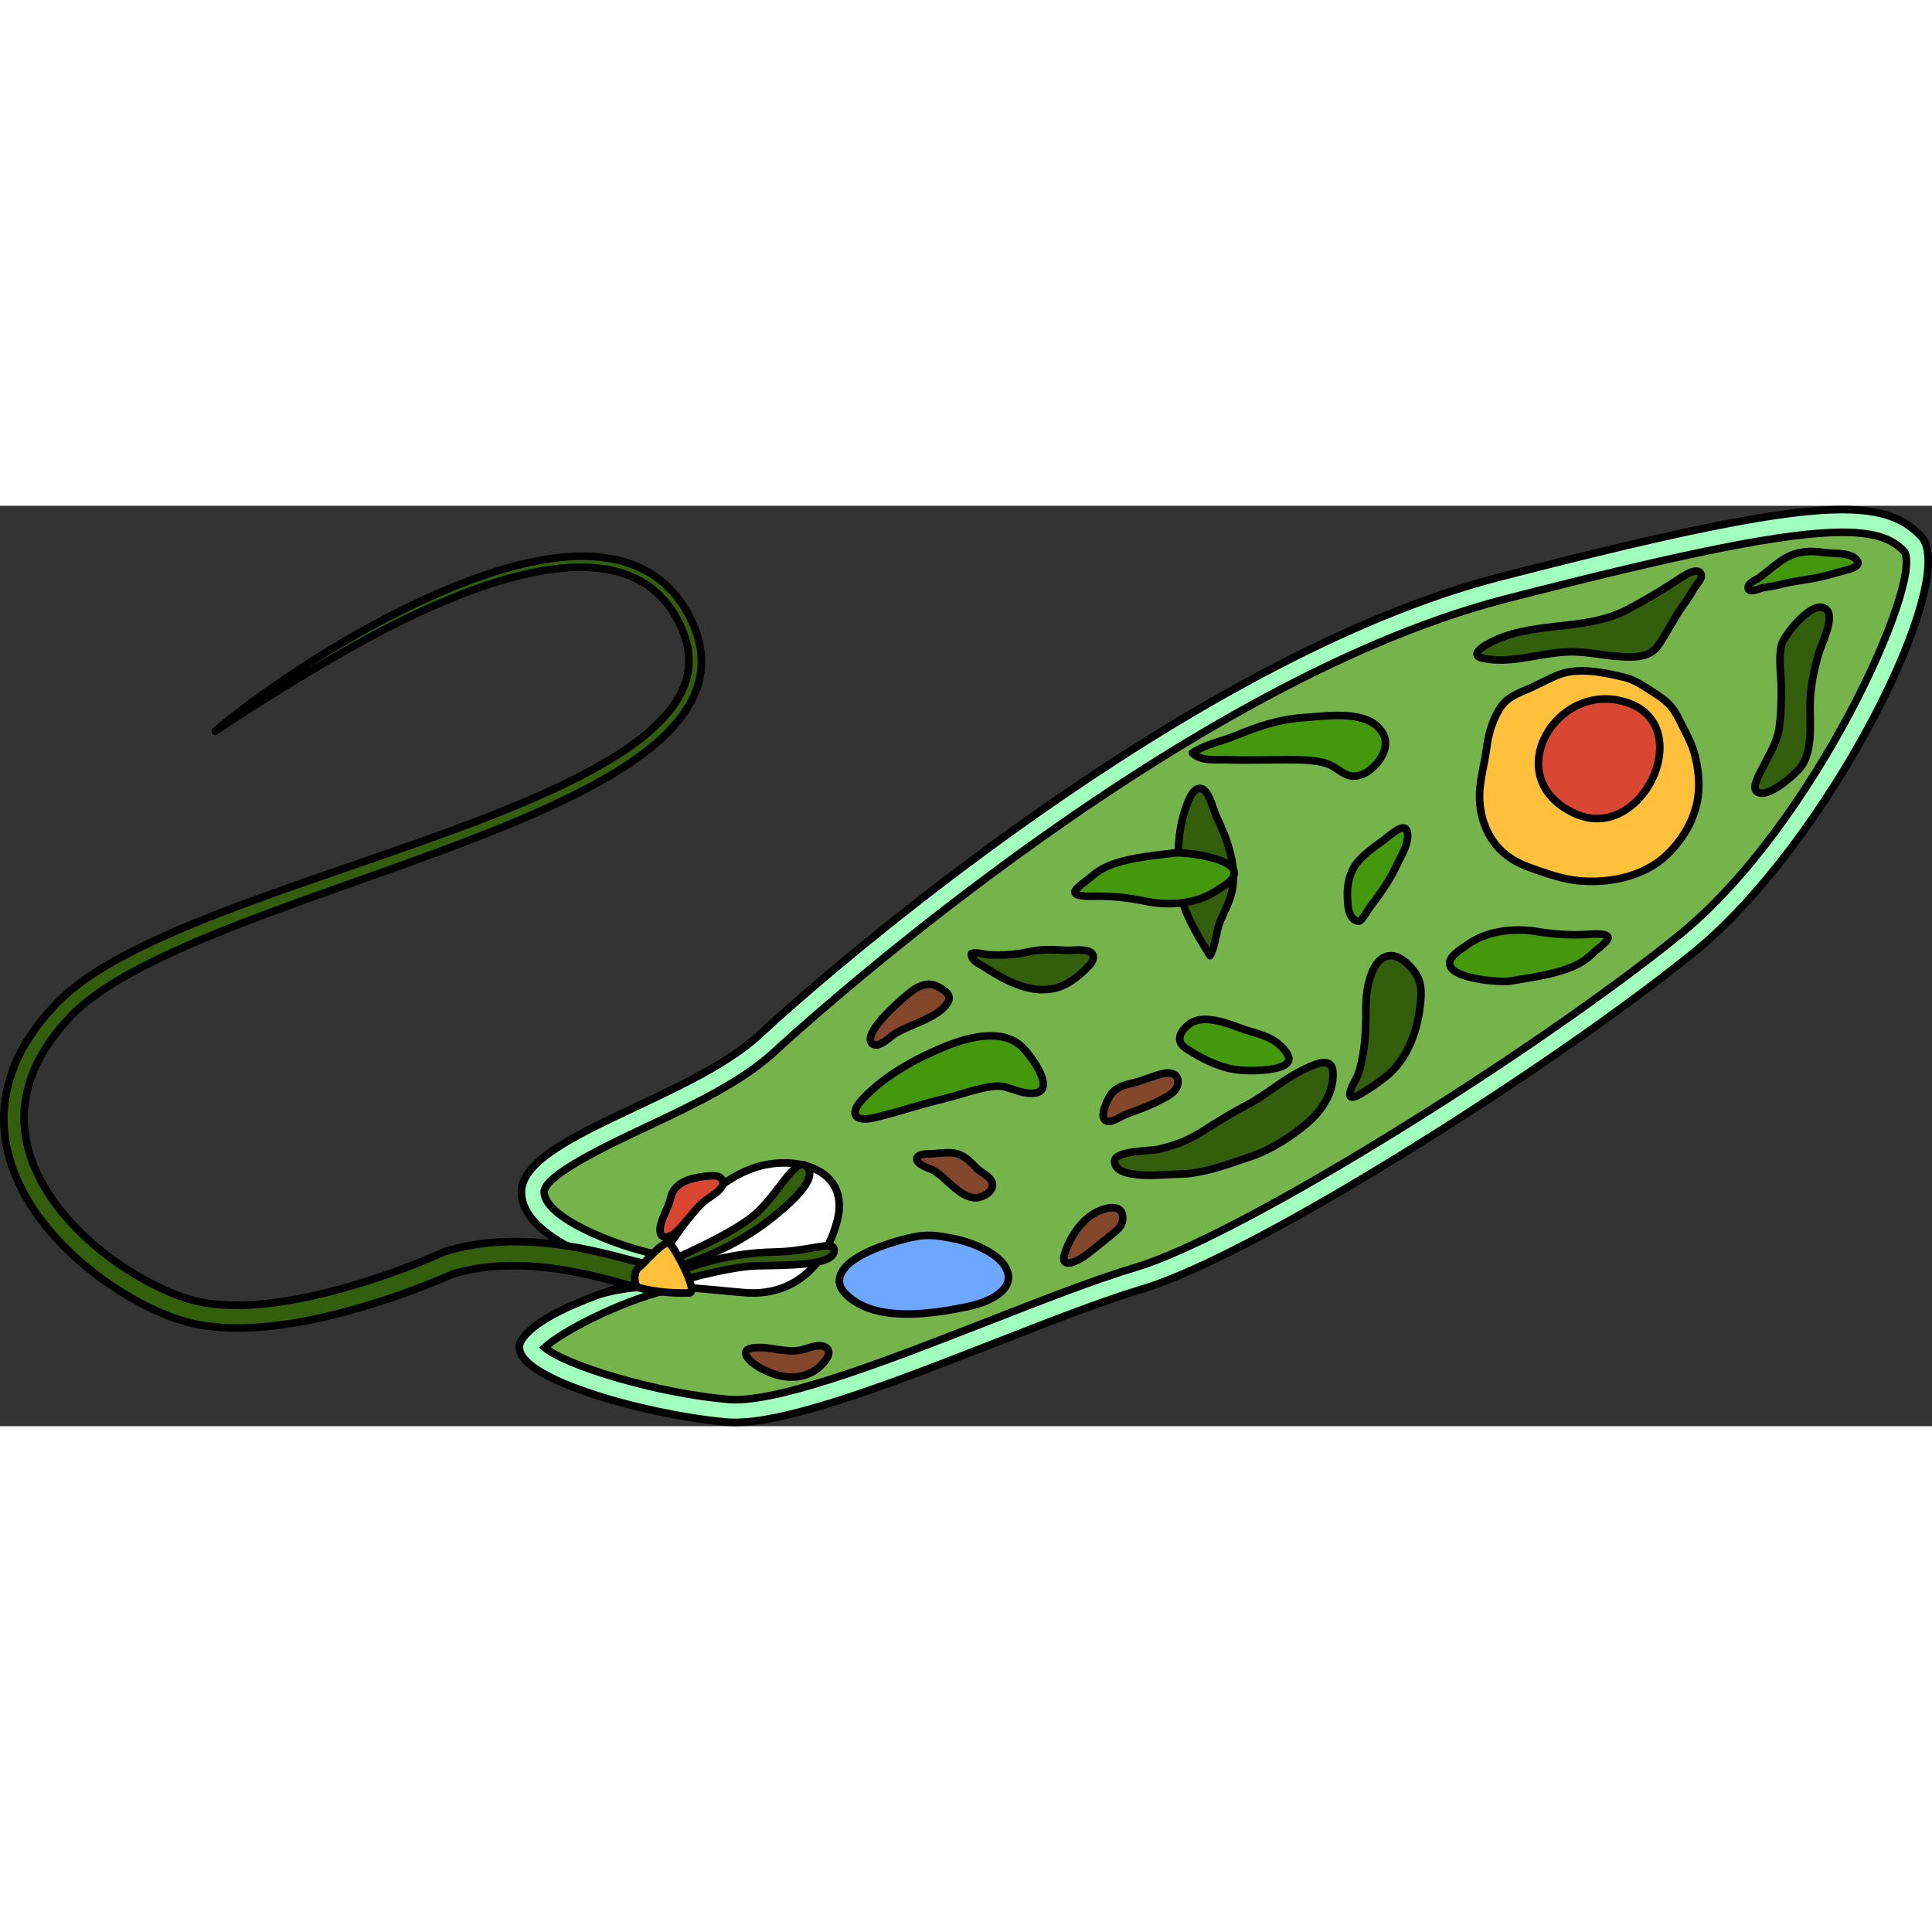 <?xml version="1.0" encoding="utf-8"?>
<!-- Created by: Science Figures, www.sciencefigures.org, Generator: Science Figures Editor -->
<!DOCTYPE svg PUBLIC "-//W3C//DTD SVG 1.1//EN" "http://www.w3.org/Graphics/SVG/1.1/DTD/svg11.dtd">
<svg version="1.1" id="Layer_1" xmlns="http://www.w3.org/2000/svg" xmlns:xlink="http://www.w3.org/1999/xlink" 
	 width="800px" height="800px" viewBox="0 0 255.165 121.561" enable-background="new 0 0 255.165 121.561"
	 xml:space="preserve">
<rect x="0" y="0" width="255.165" height="121.561" fill="#333333" stroke="none"/>
<g>
	<path fill="#A0FFBC" d="M86.443,101.903c0,0-17.264-3.699-17.573-11.1c-0.308-7.398,22.197-12.33,31.446-20.964
		c9.249-8.632,57.034-49.944,97.729-60.426s50.433-10.946,55.674-5.396c5.24,5.549-12.203,40.543-30.085,55.032
		c-17.881,14.49-57.343,39.77-72.758,44.395S106.79,121.942,96,121.017c-10.791-0.925-29.911-6.166-27.134-10.791
		C71.644,105.602,86.443,101.903,86.443,101.903z"/>
	<path fill="#75B34B" stroke="#000000" stroke-miterlimit="10" d="M97.093,118.061c-0.292,0-0.571-0.011-0.836-0.033
		c-9.628-0.825-21.593-4.512-24.316-6.857c2.188-2.087,9.859-6.013,15.833-7.51l-0.701-4.69c-6.287-1.355-15.068-4.99-15.206-8.292
		c-0.093-2.231,8.313-6.194,13.334-8.562c6.315-2.978,12.846-6.057,17.161-10.084c0.516-0.481,52.127-48.303,96.43-59.714
		C223.115,6.054,236.016,3.5,243.325,3.5c5.079,0,6.949,1.238,8.213,2.577c2.358,4.122-11.922,36.162-29.792,50.642
		c-18.7,15.155-57.587,39.608-71.731,43.853c-5.396,1.618-12.238,4.29-19.482,7.119C118.083,112.551,103.974,118.061,97.093,118.061
		z"/>
	<path fill="#FFFFFF" stroke="#000000" stroke-miterlimit="10" d="M99.456,87.485c-4.666,1.646-7.838,5.456-10.512,9.355
		c-1.853,2.702-4.84,5.2-8.338,3.234l-0.022,0.134c3.226,1.128,5.859,1.694,5.859,1.694s-2.935,0.734-6.435,1.956L80,103.916
		c6.07-1.528,12.221-0.479,18.396,0.01c6.32,0.501,10.631-3.521,12.18-9.513C112.367,87.477,104.855,85.583,99.456,87.485z"/>
	<path fill="#335E0B" stroke="#000000" stroke-linecap="round" stroke-linejoin="round" stroke-miterlimit="10" d="M88.899,99.534
		c0,0,7.373-3.16,10.532-5.705s5.54-7.816,6.982-6.673s-0.137,3.394-4.174,6.679s-8.689,5.436-13.341,6.84"/>
	<path fill="#335E0B" stroke="#000000" stroke-linecap="round" stroke-linejoin="round" stroke-miterlimit="10" d="M88.277,102.794
		c0,0,7.675-2.331,11.731-2.419c4.056-0.089,9.764-0.019,10.131-1.821c0.367-1.805-2.782-0.08-7.986,0.007
		c-5.203,0.088-10.148,1.439-14.61,3.361"/>
	<path fill="#FFC13B" stroke="#000000" stroke-linecap="round" stroke-linejoin="round" stroke-miterlimit="10" d="M205.922,22.292
		c-1.075,0.424-2.085,0.926-3.111,1.447c-1.533,0.78-3.408,1.223-4.475,2.662c-1.104,1.49-1.772,3.726-1.992,5.557
		c-0.262,2.174-0.953,4.3-0.933,6.511c0.026,2.771,1.068,5.542,3.202,7.384c1.424,1.229,2.84,1.727,4.581,2.333
		c2.027,0.706,3.869,1.279,6.032,1.391c3.915,0.201,8.178-0.778,11.055-3.61c2.058-2.024,3.574-4.624,3.977-7.519
		c0.243-1.758,0.052-3.65-0.373-5.363c-0.299-1.203-0.814-2.333-1.391-3.425c-0.527-1.001-1.038-2.242-1.761-3.112
		c-0.89-1.071-2.382-1.913-3.545-2.663c-0.804-0.519-1.616-0.97-2.55-1.202C212.049,22.036,208.47,21.289,205.922,22.292z"/>
	<path fill="none" stroke="#000000" stroke-linecap="round" stroke-linejoin="round" stroke-miterlimit="10" d="M86.443,101.903
		c0,0-17.264-3.699-17.573-11.1c-0.308-7.398,22.197-12.33,31.446-20.964c9.249-8.632,57.034-49.944,97.729-60.426
		s50.433-10.946,55.674-5.396c5.24,5.549-12.203,40.543-30.085,55.032c-17.881,14.49-57.343,39.77-72.758,44.395
		S106.79,121.942,96,121.017c-10.791-0.925-29.911-6.166-27.134-10.791C71.644,105.602,86.443,101.903,86.443,101.903z"/>
	<path fill="#D94732" stroke="#000000" stroke-linecap="round" stroke-linejoin="round" stroke-miterlimit="10" d="M207.926,40.614
		c8.824,4.119,16.137-11.238,7.259-14.522C205.738,22.597,197.758,35.866,207.926,40.614z"/>
	<path fill="#335E0B" stroke="#000000" stroke-linecap="round" stroke-linejoin="round" stroke-miterlimit="10" d="M86.684,103.517
		l-0.242,0.028c-0.179,0.011-0.36,0.012-0.54,0.001c-0.157-0.012-0.209-0.023-0.32-0.037c-0.096-0.013-0.197-0.026-0.275-0.043
		c-0.342-0.062-0.646-0.132-0.945-0.203c-0.595-0.145-1.151-0.298-1.712-0.448c-1.112-0.303-2.205-0.6-3.302-0.869
		c-2.19-0.541-4.386-0.984-6.591-1.264c-2.205-0.279-4.418-0.392-6.606-0.282c-0.546,0.034-1.092,0.067-1.634,0.131
		c-0.544,0.047-1.08,0.139-1.618,0.216c-0.534,0.099-1.069,0.189-1.594,0.32c-0.532,0.109-1.046,0.271-1.567,0.411l0.198-0.076
		c-2.587,1.149-5.149,2.129-7.78,3.039c-2.623,0.903-5.285,1.705-7.991,2.376c-2.708,0.66-5.455,1.211-8.261,1.512
		c-2.8,0.31-5.665,0.391-8.549,0.005c-1.439-0.181-2.89-0.549-4.286-1.041c-0.325-0.122-0.634-0.226-0.971-0.363l-1.014-0.421
		c-0.656-0.299-1.304-0.583-1.934-0.914c-2.534-1.286-4.913-2.833-7.13-4.593c-2.225-1.749-4.256-3.754-6.05-5.978
		c-1.786-2.226-3.275-4.737-4.287-7.473c-0.958-2.746-1.437-5.744-1.048-8.68c0.351-2.932,1.398-5.748,2.93-8.19
		c0.403-0.595,0.773-1.217,1.207-1.787c0.445-0.559,0.864-1.144,1.331-1.68c0.489-0.537,0.924-1.037,1.457-1.603l0.735-0.715
		l0.832-0.731c2.214-1.855,4.609-3.319,7.063-4.643c4.914-2.627,10.033-4.68,15.168-6.625c5.142-1.929,10.322-3.704,15.49-5.488
		c5.167-1.784,10.328-3.564,15.422-5.493c5.086-1.939,10.135-3.992,14.922-6.504c2.388-1.259,4.715-2.629,6.85-4.228
		c2.131-1.588,4.09-3.43,5.434-5.621c0.665-1.094,1.151-2.279,1.37-3.513c0.226-1.233,0.174-2.507-0.116-3.744
		c-0.156-0.615-0.329-1.232-0.587-1.825l-0.179-0.45c-0.042-0.098-0.142-0.291-0.21-0.432c-0.155-0.295-0.296-0.637-0.462-0.894
		c-0.603-1.097-1.41-2.16-2.334-3.034c-1.854-1.784-4.306-2.861-6.888-3.285c-2.588-0.441-5.286-0.308-7.931,0.108
		c-5.307,0.854-10.447,2.743-15.402,4.945c-4.961,2.222-9.744,4.847-14.438,7.613c-4.698,2.769-9.324,5.669-13.876,8.708
		c2.097-1.761,4.275-3.427,6.509-5.012c1.115-0.797,2.239-1.581,3.372-2.353c1.138-0.764,2.291-1.507,3.449-2.241
		c4.648-2.909,9.465-5.564,14.462-7.866c5.001-2.273,10.201-4.249,15.701-5.188c2.743-0.454,5.58-0.63,8.397-0.179
		c2.802,0.431,5.594,1.608,7.714,3.616c1.066,1,1.948,2.129,2.673,3.42c0.204,0.32,0.323,0.614,0.488,0.923
		c0.082,0.166,0.144,0.273,0.242,0.487l0.207,0.502c0.292,0.658,0.5,1.36,0.683,2.066c0.346,1.42,0.426,2.936,0.171,4.397
		c-0.247,1.465-0.808,2.855-1.55,4.102c-1.503,2.496-3.604,4.475-5.826,6.166c-2.229,1.7-4.618,3.132-7.053,4.444
		c-4.879,2.614-9.965,4.732-15.074,6.733c-5.116,1.989-10.278,3.822-15.431,5.652c-5.153,1.83-10.303,3.647-15.384,5.605
		c-5.068,1.972-10.104,4.051-14.817,6.626c-2.346,1.288-4.622,2.723-6.586,4.402l-0.705,0.626l-0.728,0.722L8.05,68.86
		c-0.426,0.497-0.798,1.031-1.201,1.544c-0.391,0.521-0.712,1.082-1.074,1.619c-1.354,2.201-2.218,4.646-2.498,7.146
		c-0.313,2.504,0.122,5.05,0.973,7.445c1.819,4.797,5.415,8.893,9.553,12.125c2.079,1.622,4.32,3.05,6.673,4.217
		c0.582,0.304,1.189,0.564,1.777,0.83l0.88,0.363c0.296,0.121,0.636,0.233,0.952,0.351c1.184,0.407,2.396,0.717,3.673,0.871
		c2.54,0.329,5.184,0.254,7.811-0.051c2.631-0.293,5.256-0.831,7.855-1.477c2.6-0.658,5.174-1.445,7.717-2.334
		c2.532-0.887,5.076-1.877,7.482-2.959l0.046-0.021c0.048-0.021,0.104-0.04,0.152-0.055c0.588-0.162,1.172-0.346,1.768-0.473
		c0.591-0.148,1.19-0.255,1.788-0.367c0.599-0.09,1.199-0.193,1.801-0.248c0.601-0.074,1.203-0.112,1.805-0.153
		c2.409-0.132,4.809-0.017,7.17,0.271c2.361,0.287,4.686,0.748,6.966,1.3c1.139,0.276,2.268,0.576,3.377,0.872
		c0.552,0.146,1.105,0.295,1.629,0.42c0.493,0.124,1.127,0.229,1.079,0.191c0.892-0.133,1.723,0.483,1.855,1.375
		C88.19,102.554,87.575,103.385,86.684,103.517z"/>
	<path fill="#335E0B" stroke="#000000" stroke-linecap="round" stroke-linejoin="round" stroke-miterlimit="10" d="M155.627,49.173
		c0.149,3.778,2.313,7.221,4.195,10.245c0.753-1.427,0.749-3.178,1.393-4.69c0.695-1.636,1.433-2.856,1.633-4.651
		c0.34-3.064-0.866-6.286-2.18-9.006c-0.397-0.822-0.966-3.408-1.936-3.702c-1.248-0.377-1.927,1.914-2.277,2.989
		C155.557,43.104,155.514,46.308,155.627,49.173z"/>
	<path fill="#44980B" stroke="#000000" stroke-linecap="round" stroke-linejoin="round" stroke-miterlimit="10" d="M147.37,47.191
		c-1.207,0.388-2.338,0.959-3.318,1.866c-0.379,0.349-2.022,1.404-2.092,1.911c-0.106,0.763,2.463,0.59,3.025,0.589
		c2.174-0.006,4.182,0.23,6.305,0.672c3.048,0.634,6.707,0.398,9.351-1.393c0.712-0.483,2.207-1.229,2.36-2.171
		c0.357-2.202-6.695-2.97-7.917-2.813C152.538,46.176,149.823,46.403,147.37,47.191z"/>
	<path fill="#44980B" stroke="#000000" stroke-linecap="round" stroke-linejoin="round" stroke-miterlimit="10" d="M207.141,61.09
		c1.188-0.439,2.293-1.061,3.234-2.009c0.361-0.365,1.959-1.491,2.006-2c0.072-0.768-2.488-0.482-3.049-0.457
		c-2.172,0.1-4.188-0.049-6.328-0.397c-3.072-0.501-6.717-0.105-9.281,1.799c-0.691,0.514-2.15,1.323-2.264,2.271
		c-0.26,2.217,6.818,2.678,8.033,2.468C202.02,62.329,204.723,61.985,207.141,61.09z"/>
	<path fill="#335E0B" stroke="#000000" stroke-linecap="round" stroke-linejoin="round" stroke-miterlimit="10" d="M139.604,63.646
		c1.346-0.382,2.611-1.321,3.602-2.288c0.502-0.489,1.213-1.038,1.186-1.791c-0.049-1.283-2.705-0.806-3.602-0.854
		c-1.205-0.064-2.447-0.145-3.652-0.017c-0.799,0.084-1.572,0.287-2.362,0.412c-1.308,0.206-2.743,0.252-4.067,0.199
		c-0.786-0.031-1.622-0.392-2.401-0.179c-0.097,0.912,0.925,1.303,1.566,1.71c1.005,0.641,2.023,1.268,3.094,1.794
		C135.018,63.64,137.339,64.29,139.604,63.646z"/>
	<path fill="#335E0B" stroke="#000000" stroke-linecap="round" stroke-linejoin="round" stroke-miterlimit="10" d="M187.627,65.44
		c0.2-2.15-0.124-3.343-1.642-4.848c-0.702-0.698-1.733-1.402-2.809-1.103c-2.238,0.623-2.785,4.734-2.782,6.643
		c0.003,2.17-0.009,4.36-0.416,6.5c-0.197,1.034-0.427,2.252-0.951,3.178c-0.573,1.011-1.595,3.177,0.581,1.912
		c1.102-0.641,2.328-1.459,3.335-2.256C185.995,73.054,187.278,69.191,187.627,65.44z"/>
	<path fill="#44980B" stroke="#000000" stroke-linecap="round" stroke-linejoin="round" stroke-miterlimit="10" d="M163.979,69.037
		c-1.787-0.658-4.934-1.9-6.717-0.714c-1.313,0.872-2.114,2.319-0.729,3.267c1.503,1.029,3.444,2.047,5.188,2.555
		c1.32,0.385,2.841,0.502,4.249,0.438c0.908-0.041,3.864-0.187,4.229-1.322c0.257-0.796-1.177-2.114-1.816-2.542
		C167.106,69.866,165.402,69.56,163.979,69.037z"/>
	<path fill="#335E0B" stroke="#000000" stroke-linecap="round" stroke-linejoin="round" stroke-miterlimit="10" d="M152.938,84.996
		c-0.992,0.237-5.8,0.132-5.733,1.617c0.112,2.521,6.779,1.665,8.117,1.669c3.468,0.01,6.714-1.273,9.976-2.369
		c2.567-0.864,5.412-2.708,7.454-4.474c1.893-1.637,3.553-4.182,3.271-6.833c-0.216-2.027-2.85-0.644-4.123-0.015
		c-2.547,1.261-4.66,3.206-7.164,4.52c-1.987,1.043-3.906,2.211-5.793,3.424C156.909,83.842,155.301,84.43,152.938,84.996z"/>
	<path fill="#83482C" stroke="#000000" stroke-linecap="round" stroke-linejoin="round" stroke-miterlimit="10" d="M140.625,98.729
		c-0.74,2.341,1.945,0.92,2.939,0.127c1.152-0.917,2.338-1.838,3.469-2.775c0.559-0.464,1.156-0.974,1.236-1.729
		c0.235-2.256-2.065-1.753-3.403-1.095C142.848,94.251,141.29,96.624,140.625,98.729z"/>
	<path fill="#83482C" stroke="#000000" stroke-linecap="round" stroke-linejoin="round" stroke-miterlimit="10" d="M126.72,85.682
		c-0.965-0.424-2.43-0.173-3.459-0.112c-0.512,0.03-1.922-0.044-2.14,0.514c-0.339,0.871,1.686,1.418,2.196,1.706
		c1.72,0.97,3.466,3.625,5.546,3.605c0.904-0.009,2.45-0.814,2.184-1.951c-0.202-0.855-1.41-1.343-1.988-1.896
		C128.283,86.804,127.768,86.141,126.72,85.682z"/>
	<path fill="#83482C" stroke="#000000" stroke-linecap="round" stroke-linejoin="round" stroke-miterlimit="10" d="M115.297,71.102
		c0.839,0.531,2.248-0.967,2.864-1.356c1.977-1.25,5.622-2.054,6.956-4.063c0.699-1.054-0.291-1.638-1.209-2.152
		c-0.989-0.555-1.836-0.382-2.838,0.13C120.021,64.196,113.357,69.875,115.297,71.102z"/>
	<path fill="#83482C" stroke="#000000" stroke-linecap="round" stroke-linejoin="round" stroke-miterlimit="10" d="M150.434,76.013
		c1.146-0.341,2.293-0.895,3.477-1.079c1.141-0.178,2.021,0.478,1.535,1.789c-0.326,0.879-1.523,1.402-2.285,1.813
		c-1.461,0.788-3.049,1.276-4.582,1.893c-0.793,0.319-2.365,1.529-2.821,0.424c-0.315-0.765,0.573-2.589,1.015-3.172
		C147.659,76.512,149.125,76.403,150.434,76.013z"/>
	<path fill="#83482C" stroke="#000000" stroke-linecap="round" stroke-linejoin="round" stroke-miterlimit="10" d="M99.52,111.208
		c-1.792,0.204-0.953,1.437,0.232,2.247c2.292,1.567,5.62,2.391,8.059,0.605c0.544-0.398,2.036-1.768,1.554-2.575
		c-0.711-1.19-2.712-0.128-3.65,0.036C103.553,111.901,101.656,110.965,99.52,111.208z"/>
	<path fill="#44980B" stroke="#000000" stroke-linecap="round" stroke-linejoin="round" stroke-miterlimit="10" d="M172.333,27.96
		c-3.36,0.216-6.064,1.132-9.149,2.394c-1.906,0.779-3.997,1.145-5.704,2.286c1.1,1.176,3.361,0.854,4.816,0.905
		c2.598,0.094,5.156-0.022,7.781-0.005c1.717,0.012,3.791-0.021,5.413,0.603c0.946,0.363,1.697,1.198,2.67,1.474
		c2.442,0.692,5.708-2.994,4.598-5.322C181.087,26.792,175.365,27.765,172.333,27.96z"/>
	<path fill="#335E0B" stroke="#000000" stroke-linecap="round" stroke-linejoin="round" stroke-miterlimit="10" d="M231.987,37.716
		c-0.682-0.583,0.615-2.74,0.88-3.272c0.85-1.709,1.874-3.265,2.128-5.19c0.214-1.621,0.271-3.248,0.27-4.881
		c-0.002-1.836-0.408-4.18,0.008-5.963c0.319-1.374,4.56-6.658,6.095-4.525c0.844,1.171-0.843,4.466-1.192,5.698
		c-0.584,2.055-1.01,4.04-1.1,6.179c-0.109,2.612,0.458,6.42-1.193,8.685C237.192,35.391,233.351,38.881,231.987,37.716z"/>
	<path fill="#335E0B" stroke="#000000" stroke-linecap="round" stroke-linejoin="round" stroke-miterlimit="10" d="M195.886,20.145
		c-1.769-0.379-0.24-1.436,0.592-1.898c5.695-3.172,12.692-1.56,18.339-4.486c2.416-1.252,4.722-2.636,6.996-4.147
		c0.571-0.38,2.707-1.81,2.892-0.348c0.051,0.397-0.808,1.353-1.004,1.701c-0.463,0.822-0.971,1.572-1.52,2.341
		c-1.199,1.681-2.111,3.682-3.304,5.302c-1.143,1.553-3.543,1.409-5.23,1.282c-2.072-0.155-3.945-0.609-6.078-0.609
		C203.743,19.282,199.682,20.958,195.886,20.145z"/>
	<path fill="#44980B" stroke="#000000" stroke-linecap="round" stroke-linejoin="round" stroke-miterlimit="10" d="M178.528,48.311
		c0.802-1.852,2.774-3.08,4.339-4.255c0.467-0.352,2.139-1.881,2.736-1.433c0.506,0.377,0.276,1.594,0.14,2.048
		c-0.305,1.019-0.886,1.947-1.328,2.906c-0.32,0.694-0.699,1.367-1.1,2.019c-0.701,1.14-1.478,2.232-2.297,3.292
		c-0.399,0.517-0.701,1.098-1.089,1.613c-0.262,0.349-0.499,0.479-0.91,0.258c-0.919-0.495-0.99-1.829-1.047-2.722
		C177.894,50.765,178.018,49.49,178.528,48.311z"/>
	<path fill="#44980B" stroke="#000000" stroke-linecap="round" stroke-linejoin="round" stroke-miterlimit="10" d="M232.413,9.449
		c1.121-0.85,2.178-1.826,3.393-2.544c1.563-0.921,3.309-1.012,5.053-0.741c1.191,0.185,3.332-0.06,4.26,0.877
		c0.924,0.932-0.809,1.322-1.418,1.483c-1.117,0.297-2.201,0.629-3.338,0.882c-1.717,0.385-3.48,0.525-5.184,0.972
		c-0.813,0.213-1.576,0.312-2.4,0.453c-0.434,0.075-1.871,0.831-1.9-0.019C230.854,10.167,232.002,9.759,232.413,9.449z"/>
	<path fill="#44980B" stroke="#000000" stroke-linecap="round" stroke-linejoin="round" stroke-miterlimit="10" d="M124.495,78.358
		c-3.012,0.724-5.988,1.74-8.973,2.448c-2.631,0.624-3.517-0.471-1.49-2.571c2.902-3.006,6.702-5.12,10.528-6.716
		c2.907-1.213,7.435-2.563,10.156-0.284c1.489,1.246,5.76,7.186,0.577,6.265c-1.717-0.306-2.439-1.085-4.377-0.795
		C128.726,77.034,126.641,77.842,124.495,78.358z"/>
	<path fill="#6EA7FF" stroke="#000000" stroke-miterlimit="10" d="M110.857,102.236c-0.045,0.597,0.208,1.228,0.863,1.889
		c3.82,3.856,11.591,2.602,16.368,1.575c2.29-0.492,6.382-2.154,4.712-5.14c-1.125-2.012-4.65-3.336-6.784-3.76
		c-1.723-0.342-3.184-0.622-4.936-0.306C118.529,96.955,111.103,98.976,110.857,102.236z"/>
	<path fill="#FFC13B" stroke="#000000" stroke-linecap="round" stroke-linejoin="round" stroke-miterlimit="10" d="M84.362,103.263
		c-0.648-0.172-0.761-2.146,0-2.656s3.359-3.853,4.118-3.132s3.83,6.461,2.55,6.492S87.036,103.972,84.362,103.263z"/>
	<path fill="#D94732" stroke="#000000" stroke-linecap="round" stroke-linejoin="round" stroke-miterlimit="10" d="M87.181,95.424
		c0.089-1.181,1.117-2.738,1.385-3.983c0.277-1.284,1.2-2.027,2.392-2.439c0.719-0.249,3.47-0.816,4.11-0.324
		c1.478,1.134-1.21,2.483-1.955,3.098c-1.475,1.217-2.426,2.806-3.755,4.069C88.555,96.608,87.05,97.168,87.181,95.424z"/>
</g>
</svg>